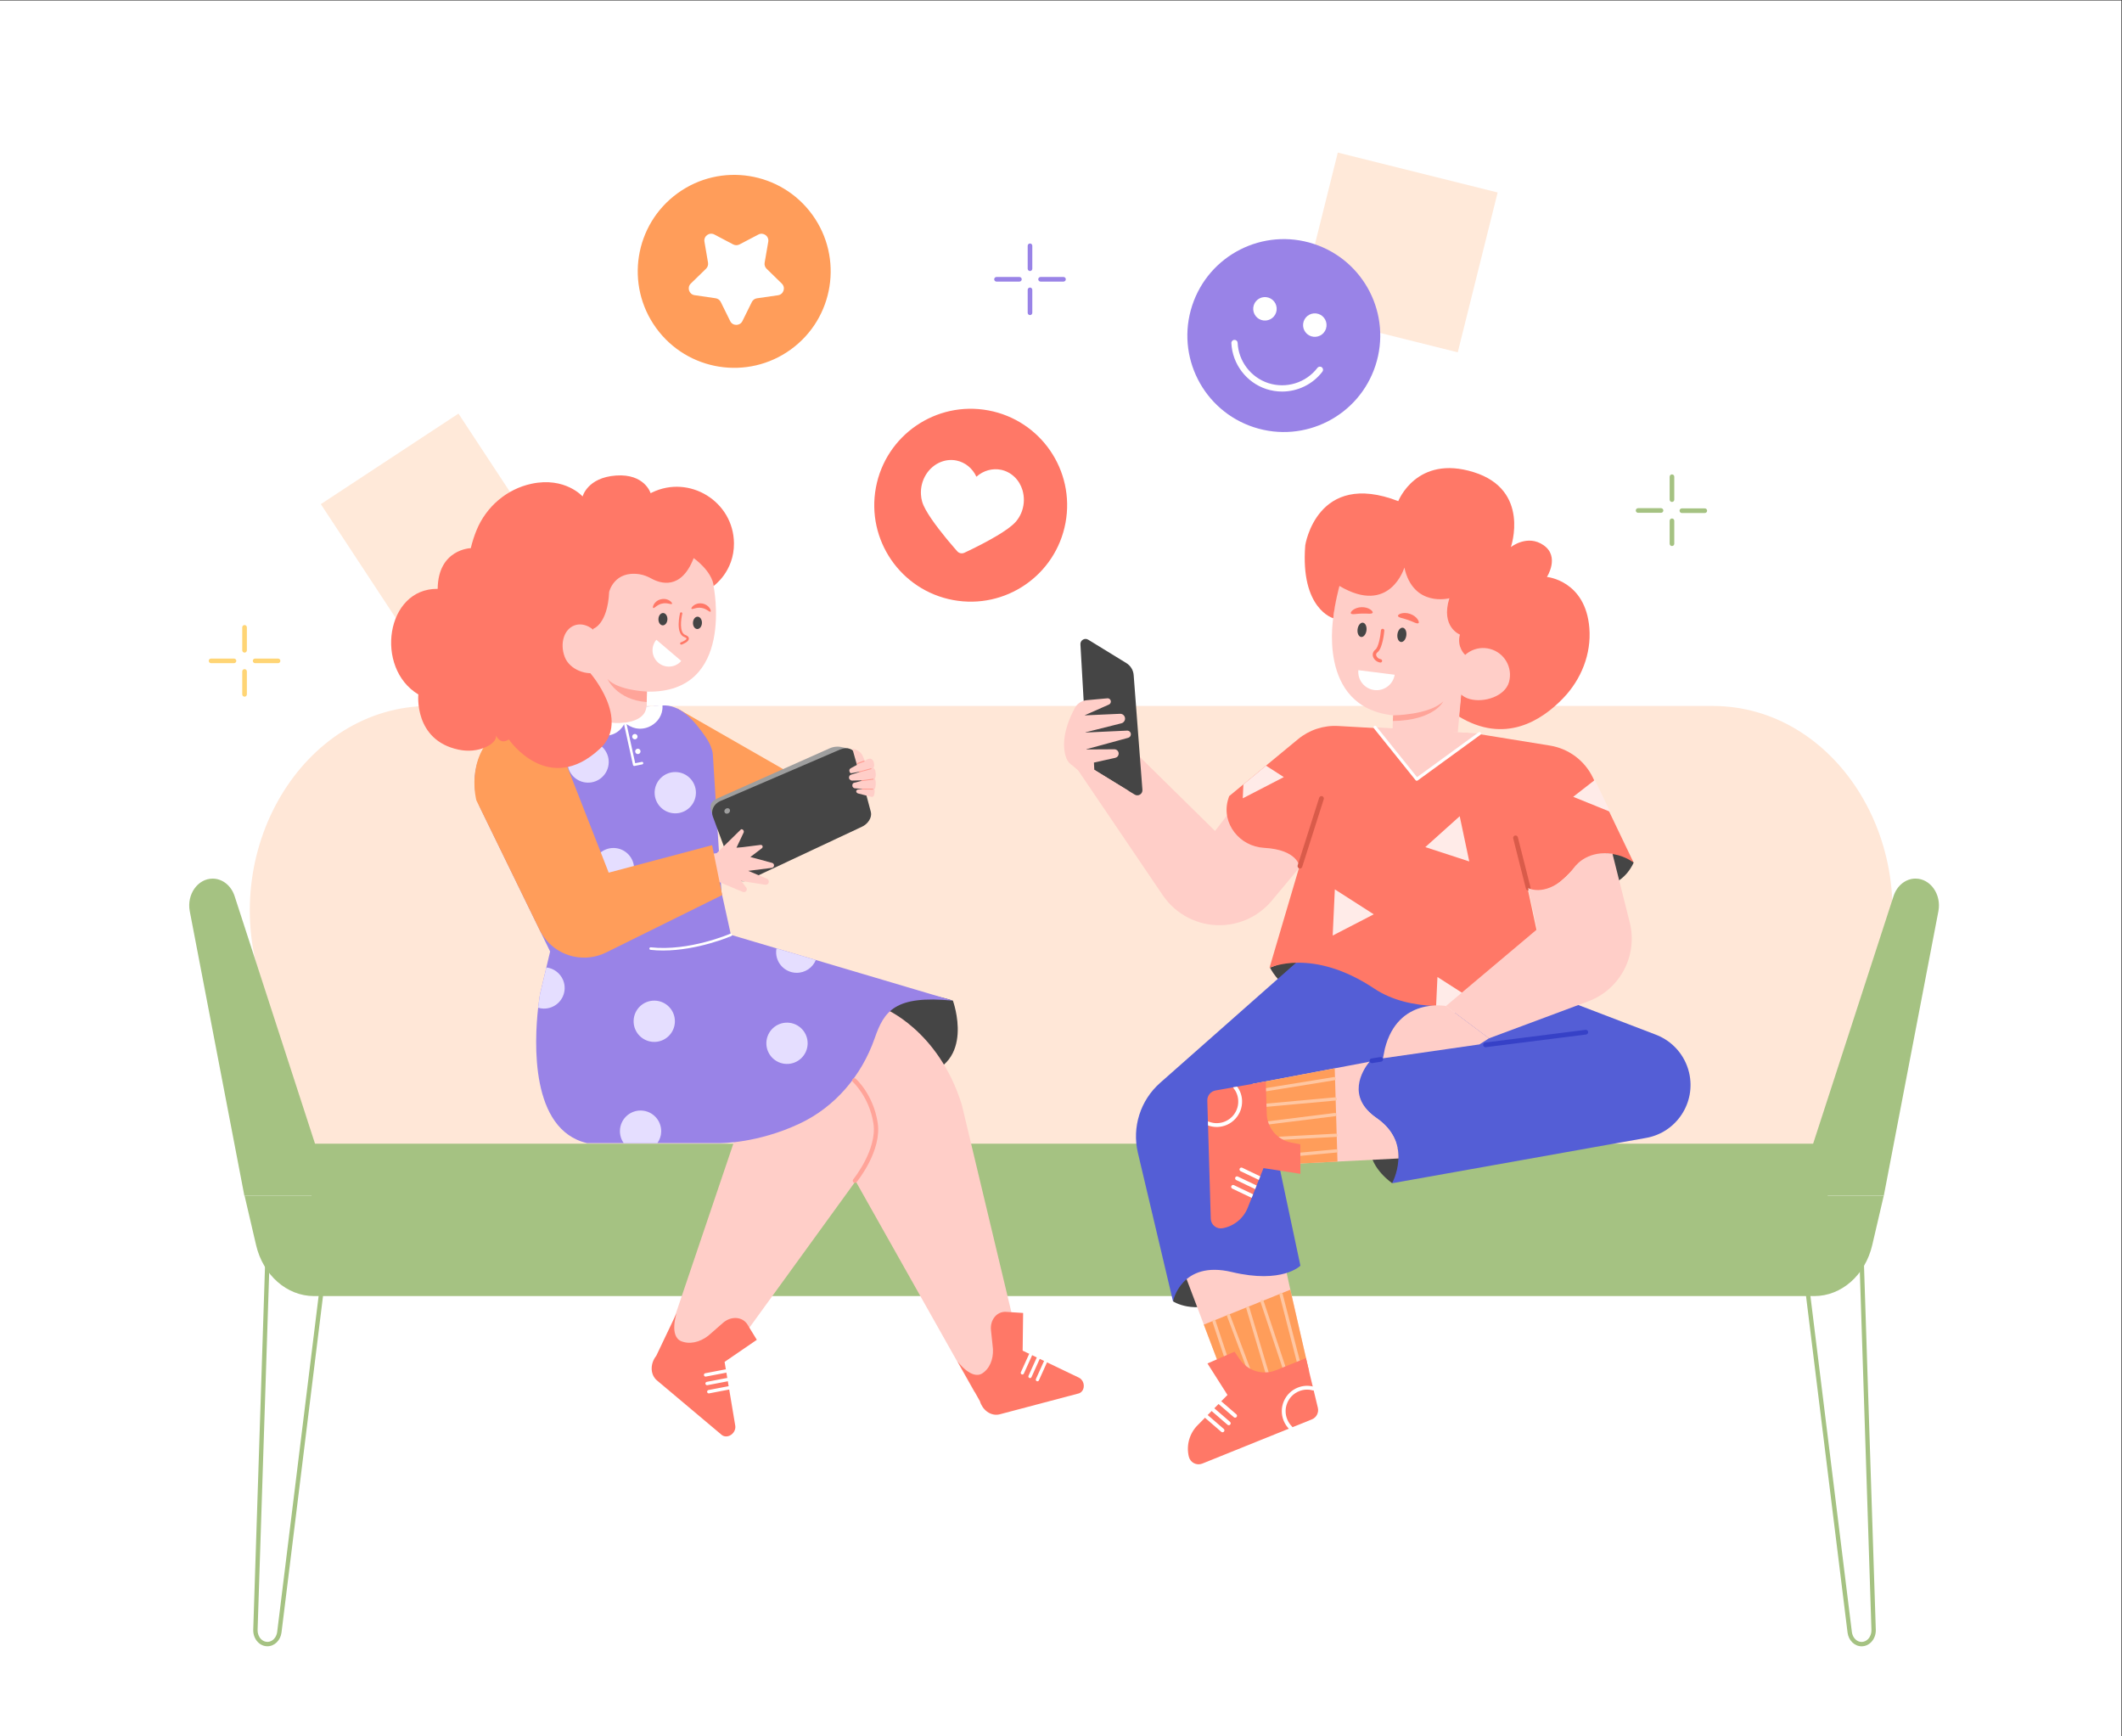 <?xml version="1.0" encoding="UTF-8" standalone="no"?> <svg xmlns:dc="http://purl.org/dc/elements/1.1/" xmlns:cc="http://creativecommons.org/ns#" xmlns:rdf="http://www.w3.org/1999/02/22-rdf-syntax-ns#" xmlns:svg="http://www.w3.org/2000/svg" xmlns="http://www.w3.org/2000/svg" viewBox="0 0 2949.333 2413.093" height="2413.093" width="2949.333" xml:space="preserve" id="svg2"><rect x="0" y="0" width="2949.333" height="2413.093" fill="#333333" stroke="none"/>  <defs id="defs6"></defs> <g transform="matrix(1.333,0,0,-1.333,0,2413.093)" id="g10"> <g transform="scale(0.1)" id="g12"> <g transform="scale(1.357)" id="g14"> <path id="path16" style="fill:#ffffff;fill-opacity:1;fill-rule:nonzero;stroke:none" d="M 16300,0 H 0 V 13336.4 H 16300 V 0"></path> </g> <g transform="scale(1.013)" id="g18"> <path id="path20" style="fill:#ffe9d9;fill-opacity:1;fill-rule:nonzero;stroke:none" d="m 13359.4,14654.9 410.5,1645.1 1645.1,-410.5 -410.5,-1645.1 -1645.1,410.5"></path> </g> <path id="path22" style="fill:#ffe9d9;fill-opacity:1;fill-rule:nonzero;stroke:none" d="m 3345.16,12846.7 1435.14,944 944.05,-1435.1 -1435.15,-944.1 -944.04,1435.2"></path> <g transform="scale(1.229)" id="g24"> <path id="path26" style="fill:#ffe7d7;fill-opacity:1;fill-rule:nonzero;stroke:none" d="M 3645.59,8741.09 H 14529.8 c 1035.8,0 1770.2,-1150.46 1450.3,-2271.92 L 15397.7,4427.89 H 2842.61 l -614.72,1938.22 c -396.4,1139.41 341.15,2374.98 1417.7,2374.98"></path> </g> <path id="path28" style="fill:#a5c282;fill-opacity:1;fill-rule:nonzero;stroke:none" d="m 2217.28,8942.57 v 0 c -156.05,0 -272.08,-165.54 -238.54,-340.33 L 2547.87,5637.1 h 912.75 L 2446.16,8760.23 c -35.61,109.63 -126.87,182.34 -228.88,182.34"></path> <path id="path30" style="fill:#a5c282;fill-opacity:1;fill-rule:nonzero;stroke:none" d="M 2826.64,5451.7 2685.96,1110.6 c -1.18,-36.5 11.58,-71.4 35.03,-95.6 18.69,-19.301 42.65,-29.902 67.48,-29.902 50.58,0 94.22,44.502 101.52,103.602 l 519.14,4207.6 z M 2788.47,939.5 c -37.28,0 -72.86,15.598 -100.2,43.898 -31.97,32.902 -49.41,79.902 -47.8,128.702 l 142.5,4398.4 676.2,-180.4 -524.01,-4247 c -10.09,-81.8 -73.17,-143.6 -146.69,-143.6"></path> <g transform="scale(1.2)" id="g32"> <path id="path34" style="fill:#a5c282;fill-opacity:1;fill-rule:nonzero;stroke:none" d="m 15658.3,4411.82 432.5,-3504.932 c 6.1,-49.229 42.4,-86.301 84.6,-86.301 20.6,0 40.6,8.832 56.2,24.909 19.5,20.158 30.2,49.232 29.2,79.636 l -117.2,3616.138 z m 517.1,-3629.215 c -61.2,0 -113.8,51.48 -122.2,119.62 l -436.5,3537.755 563.3,150.27 0.8,-23.82 117.9,-3640.048 c 1.3,-40.651 -13.2,-79.802 -39.8,-107.21 -22.8,-23.575 -52.4,-36.567 -83.5,-36.567"></path> </g> <g transform="scale(1.242)" id="g36"> <path id="path38" style="fill:#a5c282;fill-opacity:1;fill-rule:nonzero;stroke:none" d="m 16081,7200.42 v 0 c 125.6,0 219,-133.29 192,-274.03 l -458.2,-2387.48 h -735 l 816.9,2514.69 c 28.6,88.28 102.1,146.82 184.3,146.82"></path> </g> <g transform="scale(1.205)" id="g40"> <path id="path42" style="fill:#a5c282;fill-opacity:1;fill-rule:nonzero;stroke:none" d="m 15813.8,4678.16 134.8,449.88 H 2603.21 l 93.35,-449.88 h -580.4 l 99.64,-427.39 c 60.67,-260.17 266.21,-441.17 501.07,-441.17 h 159.9 479.23 9385.2 2812.3 145.7 c 234.9,0 440.5,181 501.1,441.17 l 99.7,427.39 h -486.2"></path> </g> <path id="path44" style="fill:#454545;fill-opacity:1;fill-rule:nonzero;stroke:none" d="m 12231.9,4535.2 c 0,0 210.4,-144.3 553,12 l -312.6,402.7 c 0,0 -252.4,-12 -240.4,-414.7"></path> <path id="path46" style="fill:#454545;fill-opacity:1;fill-rule:nonzero;stroke:none" d="m 14515.9,5767.3 c 0,0 -222.4,150.3 -228.4,354.6 l 577,30.1 -348.6,-384.7"></path> <path id="path48" style="fill:#454545;fill-opacity:1;fill-rule:nonzero;stroke:none" d="m 13241.7,8015.2 c 0,0 84.1,-174.3 252.4,-246.4 l 228.4,432.7 -480.8,-186.3"></path> <g transform="scale(1.045)" id="g50"> <path id="path52" style="fill:#454545;fill-opacity:1;fill-rule:nonzero;stroke:none" d="m 16300,8717.22 c 0,0 -74.7,-187.81 -264.4,-228.06 l -161,477.2 c 0,0 276,-21.09 425.4,-249.14"></path> </g> <path id="path54" style="fill:#ffcec8;fill-opacity:1;fill-rule:nonzero;stroke:none" d="m 13648.7,3808.2 -792.3,-319.5 -88.7,233.6 -78.7,208.5 -137.1,362.5 -225.6,595.7 977.9,452.5 149.9,-684.7 190.5,-830.9 4.1,-17.7"></path> <path id="path56" style="fill:#ff9d5a;fill-opacity:1;fill-rule:nonzero;stroke:none" d="m 12551.7,4293 304.6,-804.2 792.3,319.5 -194.8,848.6 -902.1,-363.9"></path> <path id="path58" style="fill:#ffc6a1;fill-opacity:1;fill-rule:nonzero;stroke:none" d="m 12801,3880.2 c -7.1,0 -13.6,4.5 -16,11.6 l -142.8,430.1 c -2.9,8.8 1.9,18.3 10.7,21.3 8.9,2.9 18.4,-1.9 21.3,-10.7 l 142.8,-430.1 c 2.9,-8.9 -1.9,-18.4 -10.7,-21.3 -1.8,-0.6 -3.5,-0.9 -5.3,-0.9"></path> <path id="path60" style="fill:#ffc6a1;fill-opacity:1;fill-rule:nonzero;stroke:none" d="m 13048.9,3734.1 c -6.8,0 -13.3,4.2 -15.8,11 l -239.5,637.2 c -3.3,8.7 1.2,18.4 9.9,21.6 8.8,3.3 18.4,-1.1 21.6,-9.8 l 239.5,-637.2 c 3.3,-8.7 -1.1,-18.4 -9.8,-21.7 -2,-0.7 -4,-1.1 -5.9,-1.1"></path> <path id="path62" style="fill:#ffc6a1;fill-opacity:1;fill-rule:nonzero;stroke:none" d="m 13232.8,3702.9 c -7.2,0 -14,4.7 -16.1,12 l -221.6,745.5 c -2.6,8.9 2.4,18.3 11.3,21 9.1,2.7 18.3,-2.5 21,-11.4 l 221.6,-745.5 c 2.6,-8.9 -2.5,-18.2 -11.4,-20.9 -1.6,-0.5 -3.2,-0.7 -4.8,-0.7"></path> <path id="path64" style="fill:#ffc6a1;fill-opacity:1;fill-rule:nonzero;stroke:none" d="m 13409.7,3765.4 c -7.1,0 -13.6,4.5 -16,11.6 l -250.4,751.4 c -2.9,8.9 1.9,18.4 10.7,21.3 8.8,3 18.4,-1.8 21.3,-10.6 l 250.4,-751.5 c 2.9,-8.8 -1.8,-18.3 -10.6,-21.3 -1.8,-0.6 -3.6,-0.9 -5.4,-0.9"></path> <path id="path66" style="fill:#ffc6a1;fill-opacity:1;fill-rule:nonzero;stroke:none" d="m 13551,3840 c -7.5,0 -14.3,5.1 -16.3,12.7 l -193.6,752.3 c -2.3,9 3.1,18.2 12.1,20.5 9,2.5 18.1,-3.1 20.5,-12.1 l 193.6,-752.3 c 2.3,-9 -3.1,-18.2 -12.1,-20.5 -1.4,-0.4 -2.8,-0.6 -4.2,-0.6"></path> <path id="path68" style="fill:#ff7867;fill-opacity:1;fill-rule:nonzero;stroke:none" d="m 13616.5,3943.3 124.4,-517.3 c 12,-50.2 -14.5,-101.8 -62.4,-121.1 l -1142.4,-460.8 c -59,-23.8 -125.4,10.3 -140.4,72.1 -28.5,117.5 5.9,241.3 90.8,327.3 l 312.1,316.1 -208.6,328.3 282.2,122.8 53.8,-78.8 c 83.6,-122.3 240.9,-169.9 378.2,-114.5 l 312.3,125.9"></path> <path id="path70" style="fill:#ffffff;fill-opacity:1;fill-rule:nonzero;stroke:none" d="m 12746.8,3170.5 c -4.7,0 -9.3,1.6 -13.1,4.8 l -182.4,157.4 c -8.3,7.2 -9.3,19.8 -2.1,28.1 7.3,8.3 19.9,9.3 28.2,2.1 l 182.4,-157.3 c 8.4,-7.3 9.3,-19.8 2.1,-28.2 -4,-4.5 -9.5,-6.9 -15.1,-6.9"></path> <path id="path72" style="fill:#ffffff;fill-opacity:1;fill-rule:nonzero;stroke:none" d="m 12812.4,3243.9 c -4.7,0 -9.3,1.6 -13.1,4.8 l -182.4,157.4 c -8.3,7.2 -9.3,19.8 -2.1,28.1 7.3,8.4 19.9,9.3 28.2,2.1 l 182.4,-157.3 c 8.3,-7.3 9.3,-19.8 2.1,-28.2 -4,-4.5 -9.6,-6.9 -15.1,-6.9"></path> <path id="path74" style="fill:#ffffff;fill-opacity:1;fill-rule:nonzero;stroke:none" d="m 12878.2,3322.7 c -4.7,0 -9.3,1.6 -13.1,4.8 l -182.4,157.4 c -8.3,7.2 -9.2,19.8 -2.1,28.2 7.3,8.3 19.9,9.1 28.2,2 l 182.4,-157.3 c 8.3,-7.3 9.3,-19.8 2.1,-28.2 -4,-4.6 -9.6,-6.9 -15.1,-6.9"></path> <path id="path76" style="fill:#ffffff;fill-opacity:1;fill-rule:nonzero;stroke:none" d="m 13457.9,3195.9 c -5.1,0 -10.2,2 -14.1,5.9 -25.9,25.9 -46,56.2 -59.6,89.9 -26.4,65.4 -25.8,137.3 1.9,202.3 27.6,65 78.9,115.4 144.4,141.8 54.2,22 112,25.4 167.4,9.8 10.6,-2.9 16.8,-14 13.8,-24.6 -3,-10.5 -13.9,-16.9 -24.6,-13.8 -46.7,13.1 -95.7,10.2 -141.7,-8.4 -55.6,-22.4 -99.1,-65.2 -122.6,-120.4 -23.5,-55.2 -24,-116.2 -1.6,-171.8 11.6,-28.7 28.7,-54.5 50.8,-76.6 7.8,-7.8 7.8,-20.4 0,-28.2 -3.9,-3.9 -9,-5.9 -14.1,-5.9"></path> <g transform="scale(1.085)" id="g78"> <path id="path80" style="fill:#545ed6;fill-opacity:1;fill-rule:nonzero;stroke:none" d="m 14751,7187.14 1162.7,-445.02 c 159.8,-61.19 278.8,-197.4 318.2,-363.93 68.1,-288.64 -120.2,-575.34 -412.1,-627.41 l -2442.4,-435.81 c 0,0 210.5,376.65 -149.5,625.93 -360.1,249.2 -64.6,548.34 -64.6,548.34 l -932.5,-714.5 265.9,-1251.86 c 0,0 -171.7,-177.21 -659.1,-60.91 -487.4,116.3 -565,-282.46 -565,-282.46 L 10935,5607.57 c -58.2,246.15 23.9,504.29 213.3,671.73 l 1309.6,1157.13 c 0,0 454.2,83.06 849.3,-227.17 0,0 491.2,-365.49 1443.8,-22.12"></path> </g> <path id="path82" style="fill:#ffcec8;fill-opacity:1;fill-rule:nonzero;stroke:none" d="m 13061.4,6803 25,-854 249.5,12.5 222.6,11.6 387.1,19.7 636.1,32.2 c 3.4,132.2 -41.8,292.8 -228.4,421.7 -318.7,220.7 -149,493.3 -75.9,586.1 l -18.8,-3.3 -341.9,-64.5 -837.6,-158.6 -17.7,-3.4"></path> <path id="path84" style="fill:#ff9d5a;fill-opacity:1;fill-rule:nonzero;stroke:none" d="m 13945.4,5992.6 -858.9,-43.6 -25,854 855.5,161.8 28.4,-972.2"></path> <path id="path86" style="fill:#ffc6a1;fill-opacity:1;fill-rule:nonzero;stroke:none" d="m 13482.6,6045.3 c -8.5,0 -15.9,6.5 -16.7,15.3 -0.8,9.2 6,17.4 15.3,18.3 l 451.2,41.7 c 8.5,0.4 17.5,-5.9 18.3,-15.2 0.9,-9.3 -5.9,-17.5 -15.2,-18.3 l -451.3,-41.8 h -1.6"></path> <path id="path88" style="fill:#ffc6a1;fill-opacity:1;fill-rule:nonzero;stroke:none" d="m 13249.5,6213.8 c -8.9,0 -16.4,6.9 -16.8,15.9 -0.6,9.3 6.6,17.2 15.9,17.7 l 679.7,36.2 c 11.2,-0.2 17.3,-6.7 17.7,-15.9 0.5,-9.4 -6.6,-17.3 -15.9,-17.8 l -679.7,-36.1 h -0.9"></path> <path id="path90" style="fill:#ffc6a1;fill-opacity:1;fill-rule:nonzero;stroke:none" d="m 13147,6369.7 c -8.3,0 -15.6,6.3 -16.6,14.8 -1.2,9.2 5.4,17.6 14.6,18.8 l 771.8,95.9 c 9.4,1.4 17.6,-5.4 18.7,-14.6 1.2,-9.2 -5.3,-17.6 -14.6,-18.8 l -771.7,-95.9 -2.2,-0.2"></path> <path id="path92" style="fill:#ffc6a1;fill-opacity:1;fill-rule:nonzero;stroke:none" d="m 13133.5,6556.9 c -8.7,0 -16,6.6 -16.8,15.3 -0.8,9.3 6,17.4 15.2,18.3 l 788.8,71.9 c 9.3,0.4 17.5,-6 18.3,-15.2 0.8,-9.3 -6,-17.4 -15.2,-18.3 l -788.8,-72 h -1.5"></path> <path id="path94" style="fill:#ffc6a1;fill-opacity:1;fill-rule:nonzero;stroke:none" d="m 13145,6716.2 c -8.1,0 -15.2,5.9 -16.5,14.2 -1.5,9.1 4.7,17.8 13.9,19.3 l 766.8,124.3 c 9.3,1.4 17.9,-4.8 19.3,-13.9 1.5,-9.2 -4.7,-17.8 -13.9,-19.3 l -766.8,-124.3 c -1,-0.2 -1.9,-0.3 -2.8,-0.3"></path> <path id="path96" style="fill:#ff7867;fill-opacity:1;fill-rule:nonzero;stroke:none" d="m 12588.2,6628.5 6.3,-217.9 1.4,-40.8 v -0.5 l 28.4,-972.2 c 1.9,-63.5 59.6,-110.6 122.6,-99.6 59.1,10.6 113.9,36.1 159.1,73.1 45.2,36.5 81.8,85.1 103.9,141.4 l 40.9,102.4 14.9,37 21.6,54.3 14.9,37.5 23.1,58.2 14.9,37.1 34.1,86 384.7,-59.6 -0.9,307.7 -93.8,17.8 c -145.2,27.9 -252,152.9 -256.3,300.5 l -10.1,336.6 -298.6,-53.3 -41.8,-7.3 -183.2,-32.7 c -51,-9.1 -87.5,-54.3 -86.1,-105.7"></path> <path id="path98" style="fill:#ffffff;fill-opacity:1;fill-rule:nonzero;stroke:none" d="m 12848.3,5711 202.5,-96.6 14.9,37 -200,95.7 c -9.7,4.8 -21.7,0.5 -26.5,-9.6 -4.8,-9.6 -0.5,-21.7 9.1,-26.5"></path> <path id="path100" style="fill:#ffffff;fill-opacity:1;fill-rule:nonzero;stroke:none" d="m 12889.2,5800.5 198.1,-94.8 14.9,37.5 -195.7,93.3 c -9.6,4.8 -21.6,0.5 -26.4,-9.1 -4.8,-10.1 -0.5,-22.1 9.1,-26.9"></path> <path id="path102" style="fill:#ffffff;fill-opacity:1;fill-rule:nonzero;stroke:none" d="m 12935.4,5892.3 189.9,-90.9 14.9,37.1 -187.5,89.9 c -10.1,4.8 -22.1,0.5 -26.9,-9.2 -4.9,-10.1 -0.5,-22.1 9.6,-26.9"></path> <path id="path104" style="fill:#ffffff;fill-opacity:1;fill-rule:nonzero;stroke:none" d="m 12594.5,6410.6 1.4,-40.8 v -0.5 c 28.9,-10.6 59.6,-15.9 90.4,-15.9 h 7.7 c 70.7,2.4 136.6,31.8 184.6,83.2 48.6,51.5 74.1,118.3 72.2,189 -1.5,54.8 -19.3,105.8 -51.5,148.6 l -41.8,-7.3 c 0.5,-3.3 1.9,-6.7 4.3,-9.1 30.8,-37.5 47.6,-83.7 49,-133.2 3.9,-124 -94.2,-227.4 -217.8,-231.3 -30.7,-1.4 -61.5,4.8 -90.4,15.9 -2.8,1 -5.3,1.4 -8.1,1.4"></path> <path id="path106" style="fill:#ffcec8;fill-opacity:1;fill-rule:nonzero;stroke:none" d="m 13673,9206.57 -420,-503.14 c -130.8,-151.3 -319.1,-240.7 -519,-246.35 -243.5,-6.88 -473.6,111 -610.2,312.58 l -897.4,1324.14 486.4,286.6 956.1,-940.83 178.4,231.28 c 0,0 860.4,391.65 825.7,-464.28"></path> <g transform="scale(1.045)" id="g108"> <path id="path110" style="fill:#ff7867;fill-opacity:1;fill-rule:nonzero;stroke:none" d="m 12612.2,8864.71 c 335.7,-18.4 353.2,-185.82 353.2,-185.82 l -298.9,-1011.86 c 0,0 425.4,206.96 1046.4,-207 176.1,-117.27 391.8,-165.1 610.8,-173.42 121.3,-5.45 243.3,1.91 360.1,16.55 416.2,51.08 765.3,191.4 765.3,191.4 l -207,965.86 c 0,0 126.6,-160.99 437,172.48 310.5,333.46 620.9,84.17 620.9,84.17 l -241,502.72 v 0.46 l -152.7,317.83 -12.4,26.21 c -81.8,170.64 -242,290.23 -428.7,320.58 l -717.5,116.33 -1395,79.1 c -145.4,8.3 -288.8,-38.6 -401,-131.51 l -324.8,-268.14 -225.4,-186.73 -137.5,-113.61 c -4.6,-12.87 -8.7,-25.76 -12,-38.17 -65.7,-235.04 116.4,-463.63 360.2,-477.43"></path> </g> <path id="path112" style="fill:#d95b4a;fill-opacity:1;fill-rule:nonzero;stroke:none" d="m 15934.3,8819.66 c -11.1,0 -21.3,7.54 -24.2,18.81 l -132.2,522.91 c -3.4,13.36 4.7,26.95 18.1,30.33 13.6,3.34 26.9,-4.76 30.3,-18.07 l 132.2,-522.91 c 3.4,-13.36 -4.7,-26.94 -18.1,-30.32 -2,-0.52 -4.1,-0.75 -6.1,-0.75"></path> <path id="path114" style="fill:#d95b4a;fill-opacity:1;fill-rule:nonzero;stroke:none" d="m 13554.2,9048.08 c -2.5,0 -5.1,0.35 -7.6,1.18 -13.1,4.16 -20.3,18.19 -16.2,31.34 l 224.4,705.2 c 4.2,13.11 18.1,20.46 31.4,16.18 13.1,-4.16 20.4,-18.18 16.2,-31.34 L 13578,9065.45 c -3.4,-10.61 -13.2,-17.37 -23.8,-17.37"></path> <g transform="scale(1.016)" id="g116"> <path id="path118" style="fill:#3641c7;fill-opacity:1;fill-rule:nonzero;stroke:none" d="m 15245.1,7071.93 c -11.9,0 -22.2,8.96 -23.8,21.06 -1.7,13.19 7.7,25.2 20.9,26.97 l 1029.3,130.12 c 12.7,1.47 25.2,-7.68 26.8,-20.87 1.7,-13.19 -7.6,-25.2 -20.8,-26.87 l -1029.3,-130.21 c -1,-0.1 -2.1,-0.2 -3.1,-0.2"></path> </g> <path id="path120" style="fill:#3641c7;fill-opacity:1;fill-rule:nonzero;stroke:none" d="m 14304.7,7019.3 c -11.8,0 -22.2,8.6 -24.1,20.7 -2.1,13.3 7,25.8 20.4,27.9 l 91.6,14.3 c 13.5,2 25.9,-7 27.9,-20.4 2.1,-13.4 -7,-25.8 -20.3,-27.9 l -91.7,-14.3 c -1.3,-0.2 -2.5,-0.3 -3.8,-0.3"></path> <path id="path122" style="fill:#ffcec8;fill-opacity:1;fill-rule:nonzero;stroke:none" d="m 15426.3,10454.8 -1089.2,65.6 435.2,-541.83 z"></path> <path id="path124" style="fill:#ffffff;fill-opacity:1;fill-rule:nonzero;stroke:none" d="m 14772.3,9962.65 c -4.7,0 -9.3,2.05 -12.4,5.93 l -435.2,541.82 c -5.5,6.9 -4.5,16.9 2.4,22.4 6.8,5.5 16.9,4.5 22.4,-2.4 l 425.7,-530 641.7,467.3 c 7,5.2 17,3.7 22.2,-3.5 5.2,-7.1 3.6,-17.1 -3.5,-22.3 l -653.9,-476.22 c -2.8,-2.04 -6.1,-3.03 -9.4,-3.03"></path> <path id="path126" style="fill:#ffcec8;fill-opacity:1;fill-rule:nonzero;stroke:none" d="m 13907.2,11699.6 c 0,0 -190.3,-968.3 618.9,-1054.9 0,0 618.7,-124.5 785.7,512.6 l 175,995 -1251.3,335.3 c 0,0 -289.6,-235.8 -328.3,-788"></path> <g transform="scale(1.018)" id="g128"> <path id="path130" style="fill:#ff7867;fill-opacity:1;fill-rule:nonzero;stroke:none" d="m 13656,11451.1 c 0,0 -339.2,93 -287.1,747.4 0,0 118.2,774.4 952.8,451.9 0,0 186.6,479.4 772.1,296.9 585.6,-182.5 381,-767.6 381,-767.6 0,0 169.9,135.9 336.6,18.3 166.8,-117.5 32.8,-324 32.8,-324 0,0 395.3,-35.3 434.5,-522.6 21.3,-266 -82.6,-525.6 -267.4,-718.2 -224.3,-233.9 -600.8,-473.1 -1070.5,-187.4 l 65.7,630.3 c 0,0 -88.6,79.1 -53.5,207.6 0,0 -199.9,76.9 -108,372.2 0,0 -369.4,-97.7 -461,314.2 0,0 -146.9,-495.8 -665,-188.1 0,0 -49.3,-179.9 -63,-330.9"></path> </g> <path id="path132" style="fill:#ffcec8;fill-opacity:1;fill-rule:nonzero;stroke:none" d="m 14526.1,10644.7 -6.6,-153.9 680.3,-23.2 41.4,457.4 c 0,0 -290.9,63.1 -715.1,-280.3"></path> <path id="path134" style="fill:#ffcec8;fill-opacity:1;fill-rule:nonzero;stroke:none" d="m 15194.2,11140.8 c -40.9,-149.1 -17.9,-285.4 131.2,-326.3 149.2,-40.8 368.1,29.2 408.9,178.4 40.9,149.1 -46.9,303.2 -196.1,344 -149.1,40.9 -303.2,-46.9 -344,-196.1"></path> <path id="path136" style="fill:#ffa499;fill-opacity:1;fill-rule:nonzero;stroke:none" d="m 14526.1,10644.7 c 0,0 376.5,3.2 522.8,146.3 0,0 -92.6,-199.3 -526.2,-204.9 l 3.4,58.6"></path> <path id="path138" style="fill:#454545;fill-opacity:1;fill-rule:nonzero;stroke:none" d="m 14570.5,11489.9 c -5.2,-41 11.4,-76.9 37.1,-80.2 25.6,-3.2 50.6,27.5 55.8,68.6 5.2,41 -11.4,77 -37.1,80.2 -25.6,3.2 -50.6,-27.5 -55.8,-68.6"></path> <path id="path140" style="fill:#454545;fill-opacity:1;fill-rule:nonzero;stroke:none" d="m 14155,11542.2 c -5.2,-41 11.4,-76.9 37.1,-80.2 25.6,-3.2 50.6,27.5 55.8,68.6 5.2,41 -11.4,77 -37.1,80.2 -25.6,3.2 -50.6,-27.5 -55.8,-68.6"></path> <path id="path142" style="fill:#ffffff;fill-opacity:1;fill-rule:nonzero;stroke:none" d="m 14542,11068.3 c -16.1,-101.4 -109.9,-172.5 -212.5,-159.6 -102.7,12.9 -176,105.1 -166.4,207.3 l 378.9,-47.7"></path> <path id="path144" style="fill:#ff7867;fill-opacity:1;fill-rule:nonzero;stroke:none" d="m 14576.3,11680.5 c 4.4,-18.1 54.3,-22.5 105.3,-41.3 51.7,-16.9 93.6,-44.5 108.2,-33 15.1,10.3 -14.2,71 -86.2,96.1 -72.1,25.1 -132.7,-4.4 -127.3,-21.8"></path> <path id="path146" style="fill:#ff7867;fill-opacity:1;fill-rule:nonzero;stroke:none" d="m 14085.6,11707.1 c 10.5,-15.4 58.7,-1.7 113.1,-1.2 54.3,2.5 103.2,-8.3 112.8,7.6 10.5,15 -38.5,61.3 -114.7,59.2 -76.3,-2.2 -122.5,-51.2 -111.2,-65.6"></path> <path id="path148" style="fill:#ff7867;fill-opacity:1;fill-rule:nonzero;stroke:none" d="m 14393.7,11195.2 -2.3,0.2 c -34.4,4.3 -67.1,31.9 -75.9,64.1 -7.4,26.7 2.1,52.6 25.9,71.1 31.2,24.3 51.8,135.8 57.5,200.5 0.8,9.8 9.8,17 19.1,16 9.7,-0.8 16.9,-9.4 16.1,-19.1 -1.7,-18.7 -17.5,-183.7 -71,-225.3 -12.5,-9.7 -17.1,-21.1 -13.6,-33.9 5.1,-18.6 25.9,-35.9 46.3,-38.4 9.7,-1.2 16.5,-10.1 15.3,-19.7 -1.1,-8.9 -8.7,-15.5 -17.4,-15.5"></path> <path id="path150" style="fill:#ffebe8;fill-opacity:1;fill-rule:nonzero;stroke:none" d="m 15220,9593.2 -358.6,-322.01 458.2,-149.52 z"></path> <path id="path152" style="fill:#ffebe8;fill-opacity:1;fill-rule:nonzero;stroke:none" d="m 12958,9779.83 427.9,221.17 -185.6,119.3 -235.6,-195.25 -6.7,-145.22"></path> <path id="path154" style="fill:#ffebe8;fill-opacity:1;fill-rule:nonzero;stroke:none" d="m 13918,8830.56 -22.4,-481.41 428.1,221.33 z"></path> <path id="path156" style="fill:#ffebe8;fill-opacity:1;fill-rule:nonzero;stroke:none" d="m 14987.9,7917 -22.4,-481.4 428.1,221.3 z"></path> <g transform="scale(1.03)" id="g158"> <path id="path160" style="fill:#ffebe8;fill-opacity:1;fill-rule:nonzero;stroke:none" d="m 15925.6,9510.32 374.4,-151.73 -155.1,322.6 -219.3,-170.87"></path> </g> <path id="path162" style="fill:#ffcec8;fill-opacity:1;fill-rule:nonzero;stroke:none" d="m 15076.8,7614.5 c 0,0 -500.8,96.2 -637.1,-444.8 l -20,-100.2 1006.7,144.8 99.2,63.6 -448.8,336.6"></path> <g transform="scale(1.045)" id="g164"> <path id="path166" style="fill:#ffcec8;fill-opacity:1;fill-rule:nonzero;stroke:none" d="m 16088.7,8806.35 173.5,-689.56 c 37.8,-155 18.8,-318.4 -53.5,-460.63 -75.9,-149.18 -205,-264.48 -362,-322.95 l -990.6,-369.16 -429.5,322.08 909.7,765.86 -89.2,411.22 c 0,0 155.9,-84.88 363.8,98.4 33.6,29.69 63.4,63.55 89.8,99.86 39.9,54.78 155.8,175.51 388,144.88"></path> </g> <path id="path168" style="fill:#454545;fill-opacity:1;fill-rule:nonzero;stroke:none" d="m 11744.5,11189.5 -398,244.1 c -36.7,22.6 -83.6,-5.5 -81.2,-48.5 l 72.3,-1263.7 493.1,-302.5 c 37.1,-22.76 84.3,6.12 81,49.52 l -91.3,1196.88 c -3.9,51.2 -32.2,97.4 -75.9,124.2"></path> <path id="path170" style="fill:#ffcec8;fill-opacity:1;fill-rule:nonzero;stroke:none" d="m 11329.3,10802.7 216.1,19.8 c 20.4,1.9 37.8,-14.5 37.2,-34.9 -0.3,-13.7 -8.7,-25.8 -21.4,-30.9 l -253.5,-112.1 370.5,16.5 c 29.1,1.3 53.2,-22.4 52.5,-51.6 -0.6,-22.5 -16.2,-41.9 -38,-47.4 l -384.9,-96.8 443.6,20.5 c 22.2,1 40.6,-17 40,-39.2 -0.5,-17.2 -12.4,-32 -29.1,-36.1 l -443,-121.1 301,1.7 c 24.8,-0.7 44.5,-21.4 43.8,-46.3 -0.5,-20.7 -15.1,-38.3 -35.3,-42.8 l -222.7,-49.4 3.9,-75.9 354.5,-217.44 -128.2,-128.77 -452.2,390.11 c -29.2,17.9 -52.6,44.1 -64.9,76 -31.1,80.5 -58.6,252.7 88.3,525.9 24.4,45.3 70.5,75.5 121.8,80.2"></path> <path id="path172" style="fill:#ff9d5a;fill-opacity:1;fill-rule:nonzero;stroke:none" d="M 7059.23,10718.4 8325.2,9992.97 7272.15,9482.11 Z"></path> <path id="path174" style="fill:#454545;fill-opacity:1;fill-rule:nonzero;stroke:none" d="m 9935.7,7670.4 c 0,0 245.1,-667.3 -343.06,-780.4 l -961.34,916.1 c 0,0 901.01,0 1304.4,-135.7"></path> <path id="path176" style="fill:#ffcec8;fill-opacity:1;fill-rule:nonzero;stroke:none" d="m 7749.13,6482.9 -829.38,-2450.5 635.41,-128 1343.91,1853.5 c 112.21,154.7 201.62,325.6 257.34,508.4 79.47,260.9 114.96,606.8 -95.34,895.2 L 7749.13,6482.9"></path> <path id="path178" style="fill:#ffcec8;fill-opacity:1;fill-rule:nonzero;stroke:none" d="m 9212.45,7592.7 c 0,0 571.04,-222.4 815.75,-1006.3 l 612.3,-2561.3 -479.7,-436.4 -1295.05,2298.6 -10.19,1016.9 c 0,0 -132.57,540.2 356.89,688.5"></path> <path id="path180" style="fill:#ff7867;fill-opacity:1;fill-rule:nonzero;stroke:none" d="m 7415.18,4203.3 c -80.75,-77.2 -189.91,-117.5 -285.51,-92.1 -7.4,1.9 -14.86,4.3 -22.32,7 -134.41,49.7 -52.14,295.5 -52.14,295.5 l -212.56,-445.8 c -29.69,-37.5 -46.64,-82.8 -47.78,-127.5 -1.32,-52.1 18.86,-99.1 55.66,-129.8 l 674.22,-567.1 c 22.16,-18.5 54.45,-21.4 83.99,-7.6 39.87,18.7 64.44,62.7 57.67,103.2 l -111.25,665.3 335.96,230.1 -96.63,158.3 c -51.53,84.3 -171.03,92.9 -256.14,18.4 l -123.17,-107.9"></path> <path id="path182" style="fill:#ffffff;fill-opacity:1;fill-rule:nonzero;stroke:none" d="m 7390.62,3575.8 c -8.33,0 -15.75,5.9 -17.36,14.4 -1.84,9.6 4.44,18.8 14.02,20.7 l 209.81,40.1 c 9.66,2.1 18.86,-4.4 20.7,-14 1.84,-9.6 -4.44,-18.9 -14.02,-20.7 l -209.81,-40.2 c -1.14,-0.2 -2.24,-0.3 -3.34,-0.3"></path> <path id="path184" style="fill:#ffffff;fill-opacity:1;fill-rule:nonzero;stroke:none" d="m 7372.71,3661.2 c -8.33,0 -15.75,6 -17.36,14.4 -1.84,9.6 4.44,18.9 14.03,20.7 l 209.8,40.2 c 9.75,2.1 18.85,-4.5 20.69,-14.1 1.85,-9.6 -4.43,-18.9 -14.01,-20.7 l -209.82,-40.1 c -1.13,-0.2 -2.23,-0.4 -3.33,-0.4"></path> <path id="path186" style="fill:#ffffff;fill-opacity:1;fill-rule:nonzero;stroke:none" d="m 7357.04,3750.9 c -8.33,0 -15.75,5.9 -17.36,14.4 -1.85,9.6 4.44,18.9 14.02,20.7 l 209.81,40.2 c 9.94,1.9 18.89,-4.5 20.7,-14.1 1.84,-9.6 -4.44,-18.9 -14.02,-20.7 l -209.81,-40.1 c -1.14,-0.3 -2.25,-0.4 -3.34,-0.4"></path> <path id="path188" style="fill:#ff7867;fill-opacity:1;fill-rule:nonzero;stroke:none" d="m 10349.4,4076.9 c 16.1,-106.5 -12.7,-215 -85.8,-276.3 -5.7,-4.8 -11.6,-9.4 -18,-13.7 -113.8,-78.5 -262.02,122.9 -262.02,122.9 l 233.72,-415.2 c 13.1,-44.3 39.4,-82.7 74.1,-108.5 40.3,-29.9 88.6,-40.1 133.3,-28.1 l 821.6,217.1 c 26.9,7.3 47.1,31.1 52.6,62.1 7.5,41.8 -13.6,85.6 -49.4,102.8 l -586.6,281.5 5,392.8 -178.5,11.6 c -95.2,6.2 -168.3,-83.4 -156.7,-191.9 l 16.7,-157.1"></path> <path id="path190" style="fill:#ffffff;fill-opacity:1;fill-rule:nonzero;stroke:none" d="m 10816.9,3702 c -2.4,0 -4.8,0.5 -7.1,1.5 -8.6,3.9 -12.4,14 -8.5,22.6 l 84.8,187.8 c 3.8,8.7 14,12.4 22.5,8.6 8.6,-3.9 12.5,-14 8.6,-22.6 l -84.8,-187.8 c -2.8,-6.4 -9.1,-10.1 -15.5,-10.1"></path> <path id="path192" style="fill:#ffffff;fill-opacity:1;fill-rule:nonzero;stroke:none" d="m 10739.5,3735.3 c -2.3,0 -4.7,0.5 -7,1.6 -8.6,3.8 -12.4,13.9 -8.5,22.5 l 84.7,187.8 c 3.9,8.7 14.1,12.3 22.6,8.6 8.6,-3.9 12.4,-14 8.5,-22.6 l -84.7,-187.8 c -2.8,-6.4 -9.1,-10.1 -15.6,-10.1"></path> <path id="path194" style="fill:#ffffff;fill-opacity:1;fill-rule:nonzero;stroke:none" d="m 10660,3772.7 c -2.3,0 -4.7,0.5 -7,1.5 -8.6,3.9 -12.4,14 -8.5,22.6 l 84.8,187.8 c 3.9,8.7 14,12.4 22.6,8.6 8.6,-3.9 12.4,-14 8.5,-22.6 l -84.8,-187.8 c -2.8,-6.4 -9.1,-10.1 -15.6,-10.1"></path> <path id="path196" style="fill:#9983e7;fill-opacity:1;fill-rule:nonzero;stroke:none" d="m 7621.1,8356.69 c 0,0 -0.45,-1.36 -1.35,-4.53 -15.84,-52.49 -175.98,-516.16 -880.81,-395.36 -396.3,68.3 -684.03,2.2 -866.79,-74.2 -52.93,-22.2 -96.81,-45.3 -132.1,-66.1 -3.17,-1.8 -6.33,-4.1 -9.49,-5.9 -2.72,-1.8 -5.43,-3.6 -8.15,-4.9 -10.86,-6.8 -21.27,-13.6 -30.31,-19.9 -4.52,-2.8 -9.05,-5.9 -13.13,-9.1 -16.27,-11.3 -28.04,-21.2 -36.19,-28 -1.8,-1.4 -3.61,-3.2 -5.42,-4.6 -2.26,-2.2 -4.53,-4 -6.78,-5.8 l 66.04,278.2 39.36,166.47 -719.76,1477.96 c -44.78,92.74 -67.85,193.18 -67.85,294.06 0,77.81 13.56,155.61 40.71,230.31 87.77,242 306.27,412.5 562.33,439.2 l 410.77,43 938.71,80.1 c 192.72,16.3 340.66,-161.1 455.12,-326.2 28.49,-41.2 52.02,-85.5 66.5,-133.5 5.42,-17.6 9.49,-35.7 9.95,-50.2 l 90.48,-1436.32 98.16,-444.69"></path> <path id="path198" style="fill:#9983e7;fill-opacity:1;fill-rule:nonzero;stroke:none" d="M 9935.56,7670.4 C 9327.53,7730.1 9218.05,7560 9119.88,7277.7 8983.71,6888.7 8708.2,6562 8334.98,6387.4 7896.61,6182 7515.24,6185.2 7515.24,6185.2 H 6120.52 c -592.64,138.9 -549.67,1055 -509.4,1411.5 9.95,87.7 19.46,141.6 19.46,141.6 2.25,1.8 4.52,3.6 6.78,5.8 1.81,1.4 3.62,3.2 5.42,4.6 11.77,9.5 23.98,19 36.19,28 4.08,3.2 8.61,6.3 13.13,9.1 9.04,6.3 18.99,12.6 30.31,19.9 2.72,1.3 5.43,3.1 8.15,4.9 3.16,1.8 6.32,4.1 9.49,5.9 41.62,26.7 84.6,51.1 129.84,71.5 510.75,233.89 1185.73,106.8 1185.73,106.8 415.29,6.7 548.29,316.64 564.13,357.36 0.9,3.17 1.35,4.53 1.35,4.53 l 475.47,-141.16 409.87,-121.23 1429.12,-423.9"></path> <path id="path200" style="fill:#e5deff;fill-opacity:1;fill-rule:nonzero;stroke:none" d="m 6894.11,6304.6 c -0.91,-44.8 -15.84,-85.5 -39.81,-119.4 h -350.61 c -26.24,36.2 -40.71,81.4 -39.8,129.4 2.71,119 101.33,213.1 220.31,210.3 118.52,-2.7 212.63,-101.3 209.91,-220.3"></path> <path id="path202" style="fill:#e5deff;fill-opacity:1;fill-rule:nonzero;stroke:none" d="m 8421.04,7220.9 c -2.76,-118.9 -101.34,-213 -220.2,-210.2 -118.85,2.7 -212.96,101.3 -210.2,220.2 2.77,118.8 101.35,212.9 220.2,210.2 118.86,-2.8 212.97,-101.4 210.2,-220.2"></path> <path id="path204" style="fill:#e5deff;fill-opacity:1;fill-rule:nonzero;stroke:none" d="m 7036.92,7450.5 c -2.76,-118.8 -101.34,-213 -220.19,-210.2 -118.86,2.8 -212.97,101.4 -210.21,220.2 2.77,118.9 101.35,213 220.21,210.2 118.85,-2.7 212.96,-101.3 210.19,-220.2"></path> <path id="path206" style="fill:#e5deff;fill-opacity:1;fill-rule:nonzero;stroke:none" d="m 5887.53,7797.5 c -2.72,-118.5 -101.34,-212.6 -220.31,-209.9 -19.46,0.5 -38.46,3.6 -56.1,9.1 9.95,87.7 19.46,141.6 19.46,141.6 l 66.04,278.2 c 77.81,-8.6 142.96,-59.3 173.27,-128.5 0.9,-1.8 1.36,-3.6 2.26,-5.4 10.41,-26.3 16.29,-54.8 15.38,-85.1"></path> <path id="path208" style="fill:#e5deff;fill-opacity:1;fill-rule:nonzero;stroke:none" d="m 8506.44,8094.3 c -32.57,-80.1 -112.19,-135.7 -204.03,-133.5 -118.53,2.8 -212.62,101.4 -209.91,219.9 0.45,11.77 1.36,23.53 4.07,34.83 l 409.87,-121.23"></path> <path id="path210" style="fill:#e5deff;fill-opacity:1;fill-rule:nonzero;stroke:none" d="m 6611.46,9041.76 c -2.75,-118.85 -101.34,-212.96 -220.19,-210.2 -118.86,2.76 -212.97,101.35 -210.21,220.19 2.77,118.86 101.35,212.97 220.21,210.21 118.85,-2.76 212.96,-101.35 210.19,-220.2"></path> <path id="path212" style="fill:#e5deff;fill-opacity:1;fill-rule:nonzero;stroke:none" d="m 7256.13,9833.44 c -2.76,-118.84 -101.35,-212.95 -220.2,-210.19 -118.85,2.76 -212.96,101.35 -210.21,220.2 2.77,118.85 101.35,212.95 220.21,210.15 118.86,-2.7 212.96,-101.3 210.2,-220.16"></path> <path id="path214" style="fill:#e5deff;fill-opacity:1;fill-rule:nonzero;stroke:none" d="m 6347.03,10153.6 c -2.76,-118.9 -101.36,-213 -220.2,-210.23 -118.86,2.75 -212.96,101.33 -210.21,220.23 2.76,118.8 101.35,212.9 220.21,210.2 118.84,-2.8 212.96,-101.4 210.2,-220.2"></path> <path id="path216" style="fill:#ffa499;fill-opacity:1;fill-rule:nonzero;stroke:none" d="m 8914.04,5770.3 c -5.07,0 -10.13,1.7 -14.33,5.2 -9.67,7.9 -11.08,22.2 -3.15,31.8 2.51,3.1 253.14,312.4 210,585.3 -43.31,274.5 -211.57,428.1 -213.26,429.7 -9.31,8.3 -10.1,22.6 -1.77,31.9 8.33,9.2 22.59,10.1 31.9,1.8 7.42,-6.6 181.88,-165.2 227.84,-456.3 46.3,-293.2 -208.88,-607.8 -219.76,-621.1 -4.47,-5.4 -10.95,-8.3 -17.47,-8.3"></path> <path id="path218" style="fill:#ffcec8;fill-opacity:1;fill-rule:nonzero;stroke:none" d="m 6748.21,11026.6 -7.64,-418.1 -569.16,-133.3 -21.96,701.4 598.76,-150"></path> <path id="path220" style="fill:#ffcec8;fill-opacity:1;fill-rule:nonzero;stroke:none" d="m 7439.99,11993.3 c 0,0 229.86,-1114.7 -686.56,-1101.5 l -669.66,96.8 166.56,1671.8 c 0,0 1039.86,231 1189.66,-667.1"></path> <path id="path222" style="fill:#454545;fill-opacity:1;fill-rule:nonzero;stroke:none" d="m 7225.36,11610.9 c -1.4,-35.5 18.41,-65.1 44.25,-66.1 25.84,-1 47.92,26.9 49.33,62.4 1.4,35.5 -18.4,65.1 -44.24,66.2 -25.84,1 -47.93,-27 -49.34,-62.5"></path> <path id="path224" style="fill:#454545;fill-opacity:1;fill-rule:nonzero;stroke:none" d="m 6865.37,11649.3 c -1.41,-35.5 18.4,-65.1 44.24,-66.1 25.84,-1 47.93,26.9 49.34,62.4 1.4,35.5 -18.41,65.2 -44.25,66.2 -25.84,1 -47.93,-26.9 -49.33,-62.5"></path> <path id="path226" style="fill:#ff7867;fill-opacity:1;fill-rule:nonzero;stroke:none" d="m 7210.96,11754.8 c 9.39,-8.1 52.38,19.7 102.03,10.3 50.2,-5.7 83.15,-44.8 94.5,-39.8 13.79,2.9 -10.42,74.2 -87.56,86 -77.23,11.4 -121.3,-49.6 -108.97,-56.5"></path> <path id="path228" style="fill:#ff7867;fill-opacity:1;fill-rule:nonzero;stroke:none" d="m 7005.97,11806.7 c -8.82,-8.8 -53.6,16 -102.5,3.2 -49.69,-9.1 -79.88,-50.4 -91.54,-46.2 -13.96,2 5.31,74.7 81.45,91.8 76.27,16.7 124.42,-41.2 112.59,-48.8"></path> <path id="path230" style="fill:#ff7867;fill-opacity:1;fill-rule:nonzero;stroke:none" d="m 7103.32,11382 c -4.95,0 -9.63,3.1 -11.39,8.1 -2.32,6.2 0.94,13.2 7.26,15.5 27.93,10.1 59.28,29.1 59.38,39.3 0.05,2.7 -4.82,9.1 -23.24,16.2 -95.8,37 -47.02,240.3 -44.9,249 1.62,6.5 7.98,10.6 14.7,8.8 6.47,-1.6 10.48,-8.1 8.87,-14.6 -13,-53.1 -32.99,-196.2 30.05,-220.6 9.66,-3.7 39.04,-15 38.8,-39.1 -0.31,-32.1 -57.77,-55.5 -75.41,-61.9 -1.34,-0.4 -2.75,-0.7 -4.12,-0.7"></path> <path id="path232" style="fill:#ffffff;fill-opacity:1;fill-rule:nonzero;stroke:none" d="m 7103.3,11212.1 c -61.13,-70.8 -168.03,-79.2 -239.4,-18.5 -71.39,60.7 -80.32,167.6 -20.25,239.3 l 259.65,-220.8"></path> <path id="path234" style="fill:#ffa499;fill-opacity:1;fill-rule:nonzero;stroke:none" d="m 6745.45,10892.9 c 0,0 -302.54,10.3 -410.87,130.6 0,0 96.04,-217.9 408.25,-239.9 l 2.62,109.3"></path> <path id="path236" style="fill:#ffffff;fill-opacity:1;fill-rule:nonzero;stroke:none" d="m 6907.08,10751.5 c 1.56,-15.9 1.01,-31.4 -0.82,-46.2 -10.34,-83.2 -68.39,-152 -146.34,-183 -130.35,-51.7 -229.26,30.8 -245.42,46.4 l 4.12,0.5 c 213.37,28.9 219.51,144.2 221.11,166.2 l 167.35,16.1"></path> <path id="path238" style="fill:#ffffff;fill-opacity:1;fill-rule:nonzero;stroke:none" d="m 6516.4,10570.2 c 0,0 -0.71,-1.9 -2.17,-5.2 -10.95,-24.7 -64.87,-128.4 -201.2,-132.1 -83.9,-2.2 -164.29,38.4 -206.58,110.7 -8.33,14.3 -15.47,30.1 -20.44,47.3 l 154.45,39 c 1.75,-7.3 1.72,-11.8 9.78,-17 l 0.18,-0.2 c 42.69,-27.8 125.65,-61.2 265.98,-42.5"></path> <path id="path240" style="fill:#ffffff;fill-opacity:1;fill-rule:nonzero;stroke:none" d="m 6613.12,10116.9 c -6.09,0 -11.55,4.2 -12.92,10.4 l -93.87,425.9 c -1.57,7.2 2.95,14.2 10.06,15.8 7.3,1.5 14.17,-2.9 15.78,-10.1 l 91.08,-413.2 68.22,13.9 c 7.27,1.8 14.15,-3.2 15.6,-10.4 1.46,-7.1 -3.18,-14.1 -10.33,-15.6 l -80.99,-16.4 -2.63,-0.3"></path> <path id="path242" style="fill:#ffffff;fill-opacity:1;fill-rule:nonzero;stroke:none" d="m 6646.96,10428.5 c 3.07,-15.1 -6.71,-29.9 -21.84,-33 -15.14,-3 -29.89,6.7 -32.96,21.9 -3.07,15.1 6.72,29.9 21.84,32.9 15.14,3.1 29.9,-6.7 32.96,-21.8"></path> <path id="path244" style="fill:#ffffff;fill-opacity:1;fill-rule:nonzero;stroke:none" d="m 6678.13,10274.8 c 3.06,-15.1 -6.72,-29.9 -21.85,-32.9 -15.14,-3.1 -29.89,6.7 -32.96,21.8 -3.07,15.1 6.71,29.9 21.85,32.9 15.13,3.1 29.88,-6.7 32.96,-21.8"></path> <path id="path246" style="fill:#ffffff;fill-opacity:1;fill-rule:nonzero;stroke:none" d="m 6913.65,8193.13 c -43.63,0 -87.5,2.16 -131.09,6.99 -7.28,0.83 -12.5,7.35 -11.71,14.61 0.79,7.31 7.19,12.3 14.61,11.71 399.2,-44.3 825.97,140.33 830.2,142.22 6.68,2.98 14.46,-0.12 17.45,-6.84 2.91,-6.67 -0.12,-14.49 -6.84,-17.44 -3.85,-1.69 -349.63,-151.25 -712.62,-151.25"></path> <path id="path248" style="fill:#9e9e9e;fill-opacity:1;fill-rule:nonzero;stroke:none" d="M 8939.77,9522.62 7757.22,8967.96 c -59.87,-30.07 -88.57,1.33 -108.03,58.54 l -223.76,593.15 c -33.17,80.62 -16.92,126.59 46.89,155.9 l 1179.74,526.25 c 42.28,18.2 89.43,21.7 133.89,9.8 34.54,-9.2 59.09,-11.8 59.09,-11.8 l 30,-21.5 160.55,-601.9 c 13.25,-56.04 -29.91,-124.84 -95.82,-153.78"></path> <path id="path250" style="fill:#454545;fill-opacity:1;fill-rule:nonzero;stroke:none" d="M 8984.78,9482.4 7802.24,8927.73 c -59.87,-30.07 -123.72,-8.14 -143.19,49.06 l -226.84,614.32 c -23.04,57.87 9.58,128.65 73.4,157.98 l 1257,540.71 c 69.88,28.2 140.62,5 157.44,-51.7 l 160.55,-601.92 c 13.25,-56.05 -29.9,-124.85 -95.82,-153.78"></path> <path id="path252" style="fill:#9e9e9e;fill-opacity:1;fill-rule:nonzero;stroke:none" d="m 7610.32,9661.21 c 5.37,-14.06 -2.85,-31.28 -18.33,-38.45 -15.47,-7.16 -32.37,-1.57 -37.8,12.51 -5.45,14.08 2.69,31.31 18.21,38.47 15.54,7.15 32.53,1.54 37.92,-12.53"></path> <path id="path254" style="fill:#ffcec8;fill-opacity:1;fill-rule:nonzero;stroke:none" d="m 8888,10294.8 v 0 c 48.6,-3.4 91.16,-33.9 109.94,-78.8 l 24.37,-58.3 -85.15,-37.2 -49.16,174.3"></path> <path id="path256" style="fill:#ffcec8;fill-opacity:1;fill-rule:nonzero;stroke:none" d="m 8875.2,10095.9 c -15.08,-7.5 -23.83,-17.1 -17.52,-37.9 5.66,-18.7 15.29,-18.2 29.55,-14.5 l 203.34,39.9 c 33.09,6.5 28.4,68.6 9.84,93.2 -26.01,34.5 -61,7.4 -86.04,-6.1 -32.74,-17.5 -65.48,-35.1 -98.21,-52.6 -13.64,-7.4 -27.13,-15.2 -40.96,-22"></path> <path id="path258" style="fill:#ffcec8;fill-opacity:1;fill-rule:nonzero;stroke:none" d="m 9093.93,10095.1 -218.31,-68 c -15.87,-4.2 -25.88,-17.3 -22.89,-39.16 0,0 6.93,-20.71 30.52,-23.19 l 216.47,5.55 c 35.91,0.93 34.77,63.1 28.03,92.3 -1.67,7.3 -4.11,14.5 -8.18,20.4 -6.04,8.8 -16.37,13.4 -25.64,12.1"></path> <path id="path260" style="fill:#ffcec8;fill-opacity:1;fill-rule:nonzero;stroke:none" d="m 9102.39,9992.94 -194.45,-50.59 c -14.01,-2.76 -22.14,-12.04 -20.68,-34.19 0,0 3.42,-18.73 23.78,-23.39 l 189.8,-17.02 c 30.79,-2.76 30.54,50.36 30.08,73.46 -0.21,10.07 -0.43,20.36 -3.46,29.82 -3.81,11.92 -13.67,22.52 -25.07,21.91"></path> <path id="path262" style="fill:#ffcec8;fill-opacity:1;fill-rule:nonzero;stroke:none" d="m 9101.92,9885.35 -148.78,-12.66 c -11.11,-0.17 -24.87,-4.65 -25.78,-21.02 0,0 1.66,-14.28 17.02,-20.36 34.59,-8.9 69.19,-17.79 103.79,-26.68 7.31,-1.88 14.6,-3.75 21.9,-5.63 13.06,-3.36 26.76,-10.4 37.55,3.11 5.8,7.25 8.13,16.94 9.85,26.32 3.24,17.72 7.95,54.14 -15.55,56.92"></path> <path id="path264" style="fill:#ff9c91;fill-opacity:1;fill-rule:nonzero;stroke:none" d="m 8942.84,10137.1 c -2.72,-0.7 -5.59,0.8 -6.58,3.5 -1.04,2.8 0.43,6 3.28,7 l 68.02,24.9 c 3.19,0.9 6.02,-0.5 7.06,-3.3 1.03,-2.8 -0.43,-6 -3.28,-7.1 l -68.02,-24.8 -0.48,-0.2"></path> <path id="path266" style="fill:#ff9c91;fill-opacity:1;fill-rule:nonzero;stroke:none" d="m 8958.34,10050.7 c -2,0 -3.85,1.3 -4.36,3.3 -0.67,2.4 0.79,4.9 3.19,5.6 l 124.06,33 c 2.36,0.8 4.95,-0.7 5.54,-3.2 0.67,-2.4 -0.78,-4.9 -3.18,-5.5 l -124.07,-33.1 -1.18,-0.1"></path> <path id="path268" style="fill:#ff9c91;fill-opacity:1;fill-rule:nonzero;stroke:none" d="m 8983.95,9958.61 c -2.24,0 -4.16,1.65 -4.48,3.89 -0.35,2.48 1.38,4.79 3.85,5.1 l 120.3,16.42 c 2.75,0.35 4.76,-1.37 5.11,-3.85 0.35,-2.47 -1.38,-4.79 -3.86,-5.1 l -120.29,-16.42 -0.63,-0.04"></path> <path id="path270" style="fill:#ff9c91;fill-opacity:1;fill-rule:nonzero;stroke:none" d="m 9101.66,9870.88 h -0.04 l -110.72,1.09 c -2.51,0 -4.51,2.08 -4.47,4.56 0,2.47 2.04,4.47 4.51,4.47 h 0.04 l 110.72,-1.09 c 2.51,0 4.51,-2.09 4.47,-4.56 0,-2.47 -2.04,-4.47 -4.51,-4.47"></path> <path id="path272" style="fill:#ffcec8;fill-opacity:1;fill-rule:nonzero;stroke:none" d="m 7393.34,8861.05 103.3,47.01 248.43,-104.34 c 15.26,-6.42 32.83,0.76 39.24,16.02 4.15,9.88 2.71,21.2 -3.76,29.73 l -52.49,69.11 250.14,-39.99 c 15.07,-2.41 29.83,5.8 35.75,19.86 7.08,16.86 -0.85,36.26 -17.71,43.34 l -194.7,81.78 246.18,31.16 c 9.39,1.19 17.43,7.3 21.09,16.03 6.21,14.77 -2.03,31.64 -17.5,35.82 l -227.53,61.48 120.75,91.71 c 5.49,4.17 8.33,10.95 7.46,17.78 -1.33,10.56 -10.97,18.03 -21.54,16.7 l -186.17,-23.58 -65.18,-5.65 74.03,157 c 8.38,17.79 -6.17,37.84 -25.69,35.37 l -254.19,-248.93 -213.41,-31.31 133.5,-316.1"></path> <path id="path274" style="fill:#ff9d5a;fill-opacity:1;fill-rule:nonzero;stroke:none" d="m 5818.92,10354.6 527.79,-1349.64 1078.2,286.51 105.57,-520.24 -1210.77,-598.73 c -104.58,-51.72 -223.58,-66.57 -337.65,-42.12 -155.35,33.29 -286.78,136.12 -356.45,278.89 l -658.7,1349.68 c 0,0 -114.5,421.55 201.3,702.55 172.35,153.4 341.58,138.1 528.19,53.3 2.82,-1.3 121.05,-157.4 122.52,-160.2"></path> <path id="path276" style="fill:#ff7867;fill-opacity:1;fill-rule:nonzero;stroke:none" d="m 4563.67,11963.6 c 3.62,415.5 344.83,424.3 344.83,424.3 17.3,70.8 38.15,133.3 60.71,188.2 100.35,244.5 315.24,428.6 573.77,483.5 349.92,74.3 531.83,-132.8 531.83,-132.8 0,0 49.07,197.2 348.55,218.3 299.5,21 360.36,-184.2 360.36,-184.2 4.81,2.5 9.59,4.9 14.37,7.2 390.55,189.5 849.97,-93.7 854.69,-527.8 3.23,-297 -212.8,-447 -212.8,-447 -13.27,154.6 -207.32,291 -207.32,291 -130.95,-340.1 -351.69,-262.4 -440.3,-213.5 -38.72,21.3 -80.13,38.3 -123.82,45 -265.8,41.2 -317.04,-184 -317.04,-184 -16.53,-339.2 -165.18,-383.8 -165.18,-383.8 l -31.24,-464 0.23,0.1 c 0,0 421.76,-484.3 103.37,-783.8 -541.08,-509.05 -953.13,93.1 -953.13,93.1 -91.37,-60.8 -132.24,39.8 -132.24,39.8 0.45,-52.1 -47.23,-89.8 -101.01,-115.7 -90.16,-43.4 -193.6,-50.8 -291.53,-30.1 -467.9,98.9 -418.85,575.4 -418.85,575.4 -458.67,275.4 -339.59,1107.8 201.75,1100.8"></path> <path id="path278" style="fill:#ffcec8;fill-opacity:1;fill-rule:nonzero;stroke:none" d="m 6279.3,11400.9 c 51.58,-140.2 63.48,-264.9 -44.77,-304.7 -108.25,-39.8 -295.66,20.2 -347.24,160.4 -51.6,140.2 -5.66,286.2 102.59,326 108.25,39.8 237.83,-41.5 289.42,-181.7"></path> <path id="path280" style="fill:#ff7867;fill-opacity:1;fill-rule:nonzero;stroke:none" d="m 9937.08,11847.1 v 0 c 545.92,-101.7 1070.92,258.4 1172.62,804.3 101.7,545.9 -258.4,1070.9 -804.3,1172.6 -545.93,101.7 -1070.92,-258.4 -1172.62,-804.3 v 0 c -101.71,-545.9 258.39,-1070.9 804.3,-1172.6"></path> <path id="path282" style="fill:#ffffff;fill-opacity:1;fill-rule:nonzero;stroke:none" d="m 10668,12965.1 c -1.6,8.8 -3.8,17.7 -6.5,26.3 -15.5,52.4 -43.4,100.7 -84,139.4 -40.9,39.1 -89.1,63.5 -139.5,74.1 -88.3,18.3 -183.4,-6.6 -257.2,-72.2 -41.5,89.6 -118.8,150.2 -207.26,168.6 -50.44,10.4 -104.3,7.1 -157.25,-12.4 -136.94,-50.8 -222.42,-193.9 -213.74,-341.1 1.29,-25.8 5.61,-51.7 13.21,-77.4 28,-95.4 147.61,-255 248.18,-377.6 5.9,-7.4 11.71,-14.4 17.4,-21.2 23.82,-28.7 46.06,-54.9 65.34,-77 12.95,-15.1 24.56,-28.3 34.22,-39.2 9.23,-10.6 21.3,-17.4 34.4,-20.2 13,-2.7 26.9,-1.3 39.7,4.7 14.5,6.8 32.3,15.1 52.4,24.8 76.6,37.1 187.5,93 286.5,151.9 l 0.8,0.5 c 82.3,49.1 156.3,100.4 195.4,144.7 1.7,1.8 3.2,3.6 4.7,5.4 22.1,26.4 39.5,55.5 52.7,85.9 28.7,67.6 35.5,142.4 20.5,212"></path> <path id="path284" style="fill:#9983e7;fill-opacity:1;fill-rule:nonzero;stroke:none" d="m 14341.7,14292.3 c -172.2,-527.9 -739.8,-816.1 -1267.7,-643.9 -527.9,172.3 -816.2,739.9 -643.9,1267.8 172.3,527.9 739.9,816.2 1267.8,643.9 527.9,-172.3 816.1,-739.9 643.8,-1267.8"></path> <path id="path286" style="fill:#ffffff;fill-opacity:1;fill-rule:nonzero;stroke:none" d="m 13367.8,14020.6 c -54.7,0 -110,8.5 -163.9,26 -207.9,67.9 -354.4,260.3 -364.6,478.7 -0.9,18 13.1,33.3 31.1,34.1 19.2,0.6 33.3,-13 34.1,-31 8.9,-191.5 137.4,-360.2 319.7,-419.7 186.9,-60.8 392.8,2.9 512.3,158.8 11,14.3 31.4,17.1 45.8,6.1 14.3,-11 17,-31.5 6,-45.8 -101.8,-133 -258.8,-207.2 -420.5,-207.2"></path> <path id="path288" style="fill:#ffffff;fill-opacity:1;fill-rule:nonzero;stroke:none" d="m 13305.7,14845.1 c -21,-64.2 -90.1,-99.3 -154.4,-78.4 -64.3,21 -99.4,90.1 -78.4,154.4 20.9,64.3 90.1,99.4 154.3,78.4 64.3,-20.9 99.4,-90.1 78.5,-154.4"></path> <path id="path290" style="fill:#ffffff;fill-opacity:1;fill-rule:nonzero;stroke:none" d="m 13825.6,14675.5 c -21,-64.3 -90.1,-99.4 -154.4,-78.5 -64.3,21 -99.4,90.1 -78.4,154.4 21,64.3 90.1,99.4 154.4,78.5 64.3,-21 99.4,-90.2 78.4,-154.4"></path> <g transform="scale(1.007)" id="g292"> <path id="path294" style="fill:#ff9d5a;fill-opacity:1;fill-rule:nonzero;stroke:none" d="m 8410.77,15754 c 323.89,-446.5 224.44,-1071.1 -222.1,-1395 -446.56,-323.9 -1071.13,-224.5 -1395.01,222.1 -323.89,446.5 -224.45,1071.1 222.1,1395 446.54,323.9 1071.12,224.5 1395.01,-222.1"></path> </g> <path id="path296" style="fill:#ffffff;fill-opacity:1;fill-rule:nonzero;stroke:none" d="m 7448.42,15657.9 196.23,-103.3 c 20.72,-11 45.48,-11 66.22,-0.1 l 196.4,103.1 c 52.21,27.4 113.18,-17 103.17,-75.1 l -37.68,-218.6 c -3.97,-23.1 3.67,-46.6 20.41,-63 l 158.71,-154.9 c 42.19,-41.2 18.83,-112.9 -39.53,-121.4 l -219.52,-31.7 c -23.17,-3.3 -43.21,-17.8 -53.59,-38.8 l -98.32,-198.9 c -26.14,-52.8 -101.54,-52.8 -127.6,0.2 l -98,198.9 c -10.35,21 -30.37,35.6 -53.54,39 l -219.47,32.1 c -58.35,8.5 -81.59,80.2 -39.33,121.3 l 158.95,154.7 c 16.78,16.4 24.46,39.9 20.51,63 l -37.31,218.6 c -9.92,58.1 51.11,102.4 103.29,74.9"></path> <g transform="scale(1.071)" id="g298"> <path id="path300" style="fill:#a5c282;fill-opacity:1;fill-rule:nonzero;stroke:none" d="m 16277.5,12016.4 c -12.4,0 -22.5,10.1 -22.5,22.5 v 223.3 c 0,12.4 10.1,22.5 22.5,22.5 12.4,0 22.5,-10.1 22.5,-22.5 v -223.3 c 0,-12.4 -10.1,-22.5 -22.5,-22.5"></path> </g> <g transform="scale(1.071)" id="g302"> <path id="path304" style="fill:#a5c282;fill-opacity:1;fill-rule:nonzero;stroke:none" d="m 16277.5,11587.3 c -12.4,0 -22.5,10.1 -22.5,22.5 v 223.3 c 0,12.4 10.1,22.5 22.5,22.5 12.4,0 22.5,-10.1 22.5,-22.5 v -223.3 c 0,-12.4 -10.1,-22.5 -22.5,-22.5"></path> </g> <g transform="scale(1.092)" id="g306"> <path id="path308" style="fill:#a5c282;fill-opacity:1;fill-rule:nonzero;stroke:none" d="M 16277.9,11679.8 H 16059 c -12.2,0 -22,9.8 -22,22 0,12.2 9.8,22.1 22,22.1 h 218.9 c 12.2,0 22.1,-9.9 22.1,-22.1 0,-12.2 -9.9,-22 -22.1,-22"></path> </g> <g transform="scale(1.064)" id="g310"> <path id="path312" style="fill:#a5c282;fill-opacity:1;fill-rule:nonzero;stroke:none" d="m 16277.3,11989.2 h -224.7 c -12.5,0 -22.6,10.1 -22.6,22.7 0,12.5 10.1,22.6 22.6,22.6 h 224.7 c 12.5,0 22.7,-10.1 22.7,-22.6 0,-12.6 -10.2,-22.7 -22.7,-22.7"></path> </g> <path id="path314" style="fill:#ffd575;fill-opacity:1;fill-rule:nonzero;stroke:none" d="m 2549.95,11299 c -13.32,0 -24.12,10.8 -24.12,24.1 v 239.1 c 0,13.3 10.8,24.1 24.12,24.1 13.31,0 24.11,-10.8 24.11,-24.1 v -239.1 c 0,-13.3 -10.8,-24.1 -24.11,-24.1"></path> <path id="path316" style="fill:#ffd575;fill-opacity:1;fill-rule:nonzero;stroke:none" d="m 2549.95,10839.5 c -13.32,0 -24.12,10.8 -24.12,24.1 v 239.1 c 0,13.3 10.8,24.1 24.12,24.1 13.31,0 24.11,-10.8 24.11,-24.1 v -239.1 c 0,-13.3 -10.8,-24.1 -24.11,-24.1"></path> <path id="path318" style="fill:#ffd575;fill-opacity:1;fill-rule:nonzero;stroke:none" d="m 2899.22,11188.8 h -239.11 c -13.31,0 -24.11,10.8 -24.11,24.1 0,13.3 10.8,24.1 24.11,24.1 h 239.11 c 13.32,0 24.11,-10.8 24.11,-24.1 0,-13.3 -10.79,-24.1 -24.11,-24.1"></path> <path id="path320" style="fill:#ffd575;fill-opacity:1;fill-rule:nonzero;stroke:none" d="m 2439.74,11188.8 h -239.11 c -13.32,0 -24.12,10.8 -24.12,24.1 0,13.3 10.8,24.1 24.12,24.1 h 239.11 c 13.31,0 24.11,-10.8 24.11,-24.1 0,-13.3 -10.8,-24.1 -24.11,-24.1"></path> <path id="path322" style="fill:#9983e7;fill-opacity:1;fill-rule:nonzero;stroke:none" d="m 10739.5,15277 c -13.3,0 -24.1,10.8 -24.1,24.1 v 239.2 c 0,13.3 10.8,24.1 24.1,24.1 13.3,0 24.1,-10.8 24.1,-24.1 v -239.2 c 0,-13.3 -10.8,-24.1 -24.1,-24.1"></path> <path id="path324" style="fill:#9983e7;fill-opacity:1;fill-rule:nonzero;stroke:none" d="m 10739.5,14817.6 c -13.3,0 -24.1,10.8 -24.1,24.1 v 239.1 c 0,13.3 10.8,24.1 24.1,24.1 13.3,0 24.1,-10.8 24.1,-24.1 v -239.1 c 0,-13.3 -10.8,-24.1 -24.1,-24.1"></path> <path id="path326" style="fill:#9983e7;fill-opacity:1;fill-rule:nonzero;stroke:none" d="m 11088.8,15166.9 h -239.1 c -13.3,0 -24.1,10.8 -24.1,24.1 0,13.3 10.8,24.1 24.1,24.1 h 239.1 c 13.3,0 24.1,-10.8 24.1,-24.1 0,-13.3 -10.8,-24.1 -24.1,-24.1"></path> <path id="path328" style="fill:#9983e7;fill-opacity:1;fill-rule:nonzero;stroke:none" d="m 10629.3,15166.9 h -239.1 c -13.3,0 -24.1,10.8 -24.1,24.1 0,13.3 10.8,24.1 24.1,24.1 h 239.1 c 13.3,0 24.1,-10.8 24.1,-24.1 0,-13.3 -10.8,-24.1 -24.1,-24.1"></path> </g> </g> </svg> 